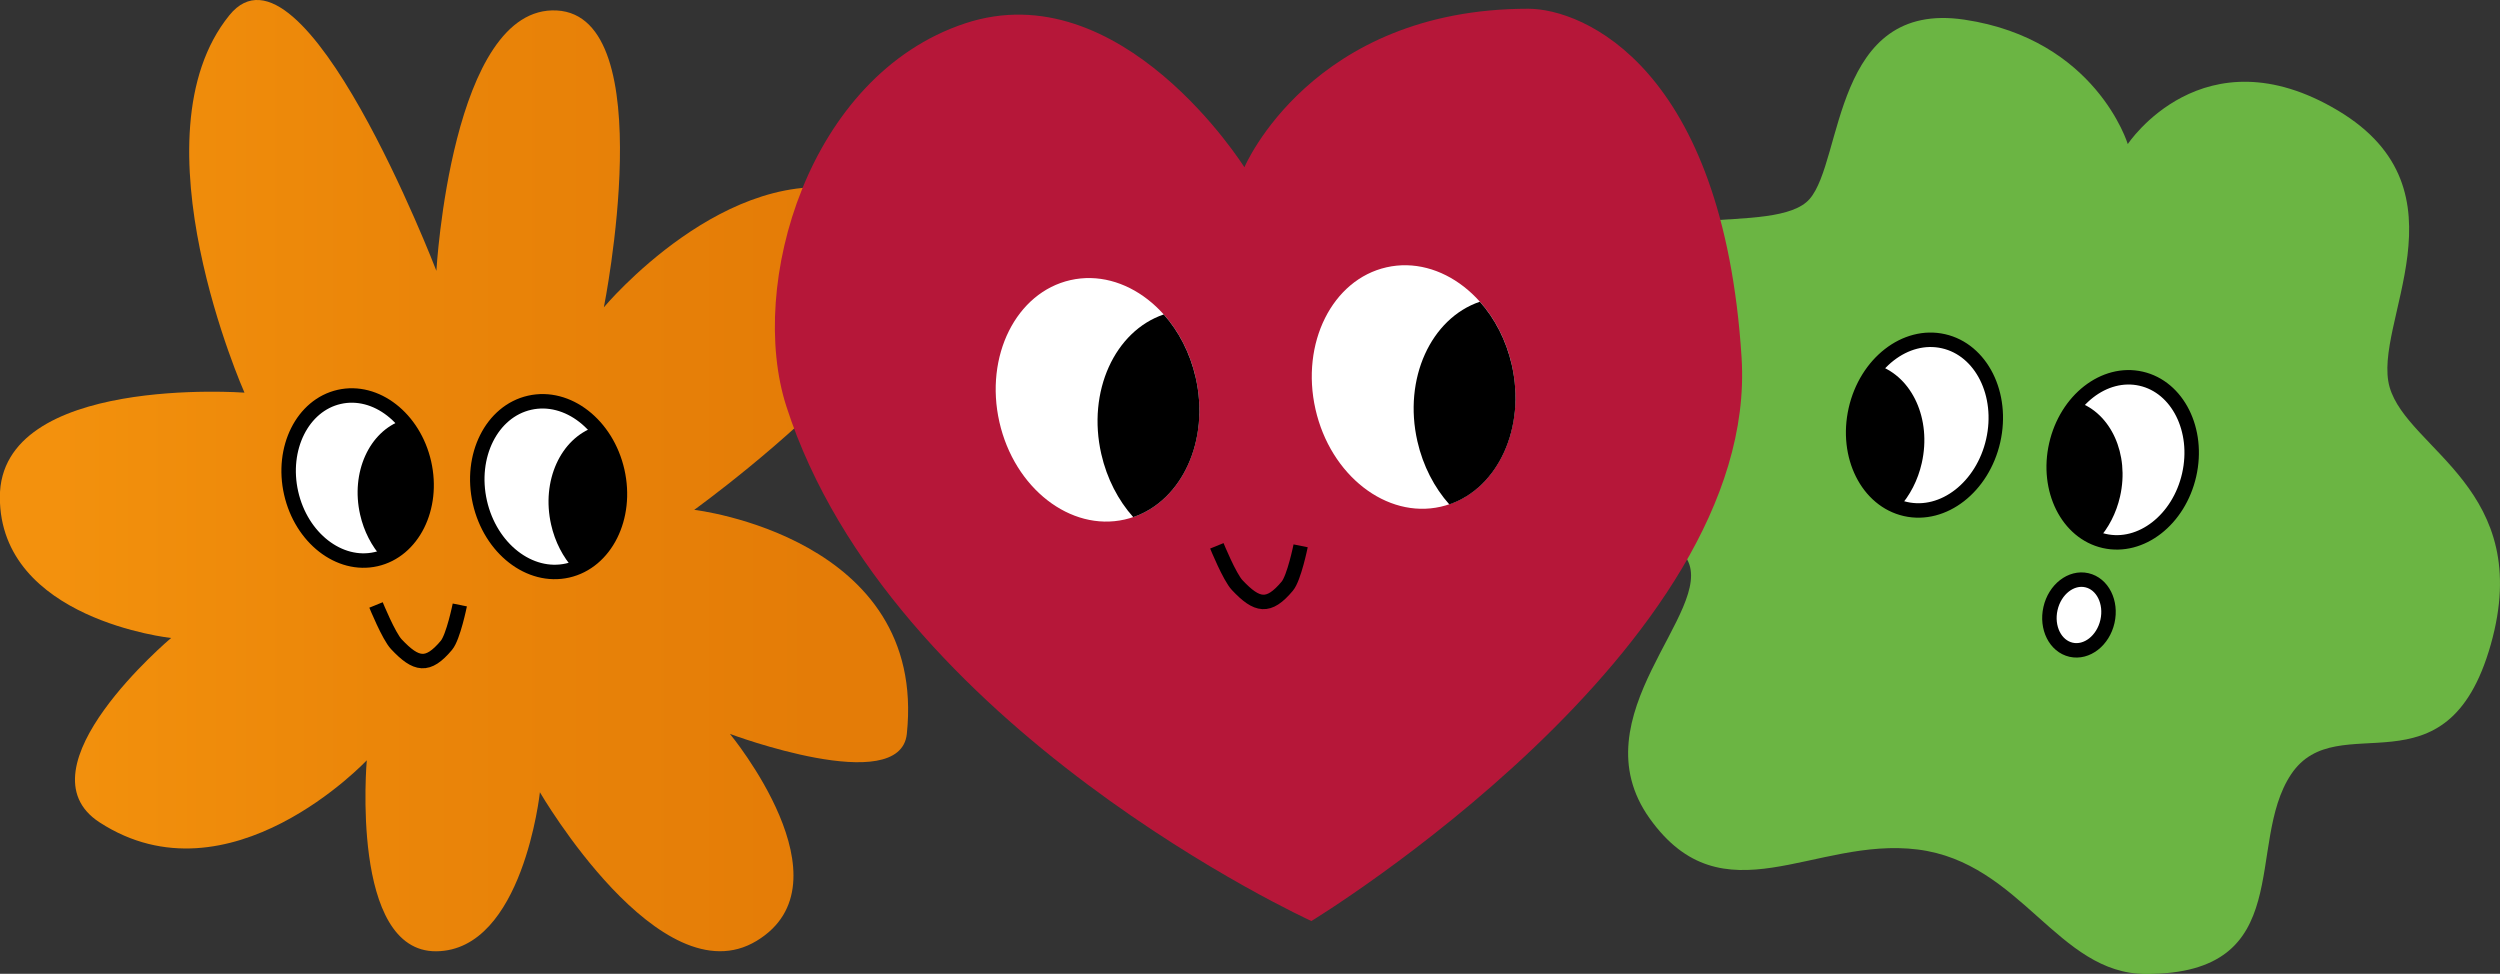 <?xml version="1.0" encoding="UTF-8"?>
<svg xmlns="http://www.w3.org/2000/svg" xmlns:xlink="http://www.w3.org/1999/xlink" id="Ebene_1" data-name="Ebene 1" viewBox="0 0 345.85 134.72">
  <rect x="0" y="0" width="345.85" height="134.72" fill="#333333" stroke="none"/>
  <defs>
    <style>
      .cls-1 {
        fill: #b61739;
      }

      .cls-2 {
        fill: #6bb543;
      }

      .cls-3, .cls-4 {
        fill: #fff;
      }

      .cls-4, .cls-5 {
        stroke: #000;
        stroke-miterlimit: 10;
        stroke-width: 2px;
      }

      .cls-5 {
        fill: none;
      }

      .cls-6 {
        fill: url(#Unbenannter_Verlauf_10);
      }
    </style>
    <linearGradient id="Unbenannter_Verlauf_10" data-name="Unbenannter Verlauf 10" x1="0" y1="65.8" x2="127.3" y2="65.8" gradientUnits="userSpaceOnUse">
      <stop offset=".06" stop-color="#f3910d"></stop>
      <stop offset=".41" stop-color="#eb8609"></stop>
      <stop offset=".89" stop-color="#e47c07"></stop>
    </linearGradient>
  </defs>
  <path class="cls-6" d="M83.55,42.5s17.01-20.36,34.88-16c28.99,7.07-22.39,44.03-22.39,44.03,0,0,32.28,3.76,29.41,31-.93,8.81-24.47,0-24.47,0,0,0,17.02,20.56,3.69,28.63s-29.98-20.56-29.98-20.56c0,0-2.34,21.87-14.32,22-11.97.13-9.63-26.42-9.63-26.42,0,0-19.01,20.23-36.96,8.59-11.53-7.48,9.89-25.51,9.89-25.51,0,0-23.69-2.53-23.69-19.49s33.84-14.45,33.84-14.45c0,0-15.72-35.42-2.08-52.22,10.2-12.57,28.63,35.37,28.63,35.37,0,0,2.08-36.8,16.66-36.02s6.51,41.05,6.51,41.05Z"></path>
  <ellipse class="cls-4" cx="49.47" cy="66.13" rx="9.43" ry="11.51" transform="translate(-13.39 12.57) rotate(-12.77)"></ellipse>
  <path d="M55.68,58.12c-4.59,1.57-7.19,7.21-5.86,13.08.53,2.33,1.6,4.35,3,5.92,4.59-1.57,7.19-7.21,5.86-13.08-.53-2.33-1.6-4.35-3-5.92Z"></path>
  <ellipse class="cls-4" cx="75.89" cy="67.33" rx="9.75" ry="11.9" transform="translate(-13 18.43) rotate(-12.77)"></ellipse>
  <path d="M82.3,59.05c-4.74,1.62-7.43,7.45-6.06,13.52.54,2.4,1.65,4.5,3.1,6.12,4.74-1.62,7.43-7.45,6.06-13.52-.54-2.4-1.65-4.5-3.1-6.12Z"></path>
  <path class="cls-5" d="M52.02,83.69s1.76,4.32,2.81,5.43c2.75,2.93,4.35,3.23,6.93.15.95-1.13,1.85-5.58,1.85-5.58"></path>
  <path class="cls-2" d="M294.35,19.94s10.4-15.78,29.06-4.66,4.66,29.57,7.17,38.28,20.09,14.09,13.99,35.62-21.16,8.25-27.62,17.94c-6.46,9.69,1.02,27.64-20.09,27.62-12.22-.01-17.22-15.42-31.57-17.22s-26.93,9.91-37.07-4.29,9.13-28.69,5.18-35.84c-3.95-7.15-22.01-13.76-12.23-40.67,3.44-9.48,24.52-3.82,29.18-9.2S253.54,0,271.76,2.72s22.6,17.22,22.6,17.22Z"></path>
  <ellipse class="cls-4" cx="293.64" cy="63.61" rx="11.51" ry="9.43" transform="translate(166.71 335.93) rotate(-77.23)"></ellipse>
  <path d="M287.43,55.6c4.59,1.57,7.19,7.21,5.86,13.08-.53,2.33-1.6,4.35-3,5.92-4.59-1.57-7.19-7.21-5.86-13.08.53-2.33,1.6-4.35,3-5.92Z"></path>
  <ellipse class="cls-4" cx="266.22" cy="58.8" rx="11.9" ry="9.75" transform="translate(150.04 305.45) rotate(-77.23)"></ellipse>
  <path d="M259.8,50.53c4.74,1.62,7.43,7.45,6.06,13.52-.54,2.4-1.65,4.5-3.1,6.12-4.74-1.62-7.43-7.45-6.06-13.52.54-2.4,1.65-4.5,3.1-6.12Z"></path>
  <ellipse class="cls-4" cx="287.59" cy="85.07" rx="4.93" ry="4.04" transform="translate(141.07 346.75) rotate(-77.23)"></ellipse>
  <path class="cls-1" d="M181.41,127.42s62.06-37.77,59.52-77.95S219.01,1.21,211.42,1.21c-30.01,0-39.27,21.93-39.27,21.93,0,0-17-27.12-38.69-19.89s-30.07,36.2-24.68,52.95c14.37,44.64,72.63,71.21,72.63,71.21Z"></path>
  <ellipse class="cls-3" cx="151.83" cy="55.32" rx="13.92" ry="16.98" transform="translate(-8.47 34.92) rotate(-12.77)"></ellipse>
  <path d="M160.99,43.5c-6.77,2.31-10.61,10.64-8.64,19.3.78,3.43,2.36,6.43,4.42,8.74,6.77-2.31,10.61-10.64,8.64-19.3-.78-3.43-2.36-6.43-4.42-8.74Z"></path>
  <ellipse class="cls-3" cx="195.56" cy="53.55" rx="13.92" ry="16.98" transform="translate(-7 44.54) rotate(-12.77)"></ellipse>
  <path d="M204.72,41.74c-6.77,2.31-10.61,10.64-8.64,19.3.78,3.43,2.36,6.43,4.42,8.74,6.77-2.31,10.61-10.64,8.64-19.3-.78-3.43-2.36-6.43-4.42-8.74Z"></path>
  <path class="cls-5" d="M168.34,75.51s1.76,4.32,2.81,5.43c2.75,2.93,4.35,3.23,6.93.15.95-1.13,1.85-5.58,1.85-5.58"></path>
</svg>
